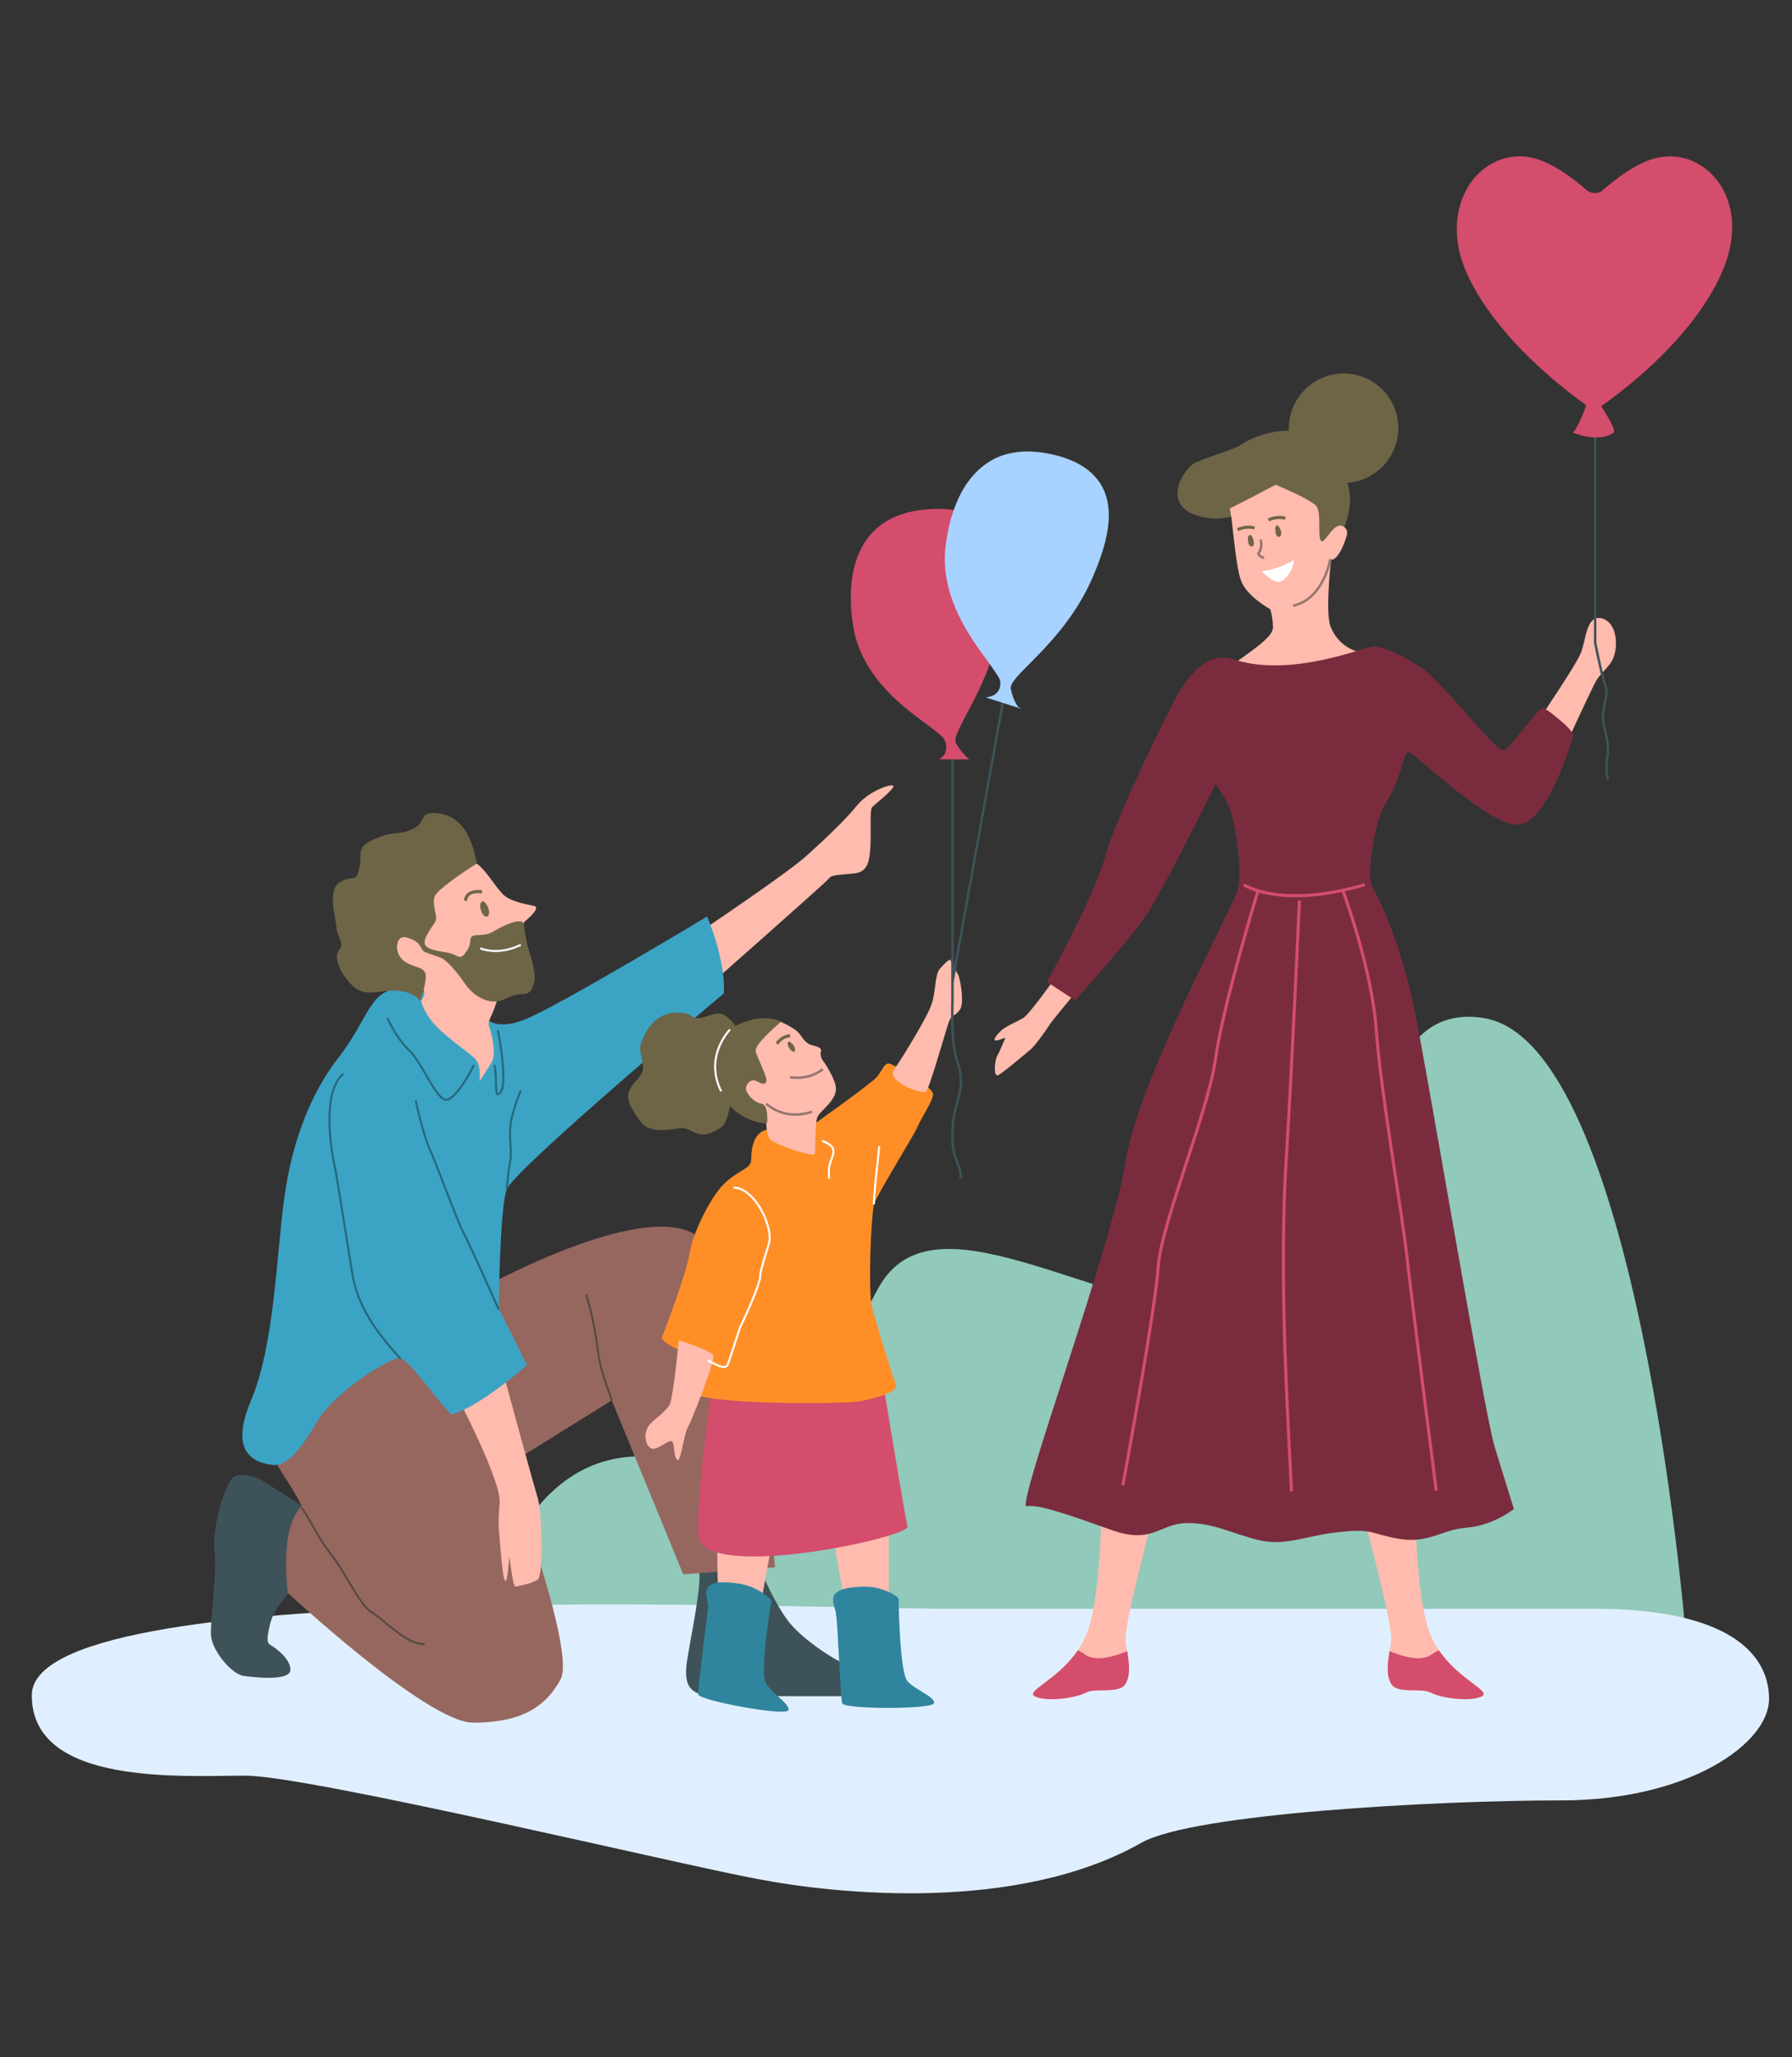<?xml version="1.0" encoding="utf-8"?>
<!-- Generator: Adobe Illustrator 23.0.1, SVG Export Plug-In . SVG Version: 6.00 Build 0)  -->
<svg version="1.1" xmlns="http://www.w3.org/2000/svg" xmlns:xlink="http://www.w3.org/1999/xlink" x="0px" y="0px"
	 viewBox="0 0 203 233" style="enable-background:new 0 0 203 233;" xml:space="preserve">
<rect x="0" y="0" width="203" height="233" fill="#333333" stroke="none"/>
<style type="text/css">
	.st0{display:none;}
	.st1{display:inline;fill:#FFFFFF;}
	.st2{fill:#FFBBAD;}
	.st3{fill:none;stroke:#3E5359;stroke-width:0.46;stroke-miterlimit:10;}
	.st4{fill:none;stroke:#3BA4C4;stroke-width:0.46;stroke-miterlimit:10;}
	.st5{fill:none;stroke:#E0EFFF;stroke-width:0.46;stroke-miterlimit:10;}
	.st6{fill:#30859E;}
	.st7{fill:#E0EFFF;}
	.st8{fill:#96675F;}
	.st9{fill:#3E5359;}
	.st10{fill:#91C9BA;}
	.st11{fill:#7FB0A3;}
	.st12{fill:none;stroke:#A8D2FF;stroke-width:0.46;stroke-miterlimit:10;}
	.st13{fill:#FF8E27;}
	.st14{fill:none;stroke:#FFFFFF;stroke-width:0.46;stroke-miterlimit:10;}
	.st15{fill:#D44D6C;}
	.st16{fill:none;stroke:#967570;stroke-width:0.275;stroke-miterlimit:10;}
	.st17{fill:#A8D2FF;}
	.st18{fill:none;stroke:#574845;stroke-width:0.218;stroke-miterlimit:10;}
	.st19{fill:none;stroke:#26697D;stroke-width:0.233;stroke-miterlimit:10;}
	.st20{fill:none;stroke:#6E6547;stroke-width:0.233;stroke-miterlimit:10;}
	.st21{fill:#FFD3AB;}
	.st22{fill:#6E6547;}
	.st23{fill:#FFFFFF;}
	.st24{fill:#7A2C3E;}
	.st25{fill:none;stroke:#541E2B;stroke-width:0.46;stroke-miterlimit:10;}
	.st26{fill:#3BA4C4;}
	.st27{fill:none;stroke:#6E6547;stroke-width:0.348;stroke-miterlimit:10;}
	.st28{fill:none;stroke:#FFFFFF;stroke-width:0.233;stroke-miterlimit:10;}
	.st29{fill:none;stroke:#3E5359;stroke-width:0.275;stroke-miterlimit:10;}
	.st30{fill:none;stroke:#D44D6C;stroke-width:0.348;stroke-miterlimit:10;}
	.st31{fill:#E3A69A;}
	.st32{fill:none;stroke:#26697D;stroke-width:0.503;stroke-miterlimit:10;}
	.st33{fill:none;stroke:#96675F;stroke-width:0.503;stroke-miterlimit:10;}
	.st34{fill:none;stroke:#967570;stroke-width:0.284;stroke-miterlimit:10;}
	.st35{fill:none;stroke:#96675F;stroke-width:0.475;stroke-miterlimit:10;}
	.st36{fill:none;stroke:#FFFFFF;stroke-width:0.24;stroke-miterlimit:10;}
	.st37{fill:none;stroke:#26697D;stroke-width:0.24;stroke-miterlimit:10;}
	.st38{fill:none;stroke:#6E6547;stroke-width:0.24;stroke-miterlimit:10;}
	.st39{fill:#A5B7C6;}
</style>
<g id="BACKGROUND" class="st0">
	<rect x="-19" class="st1" width="500" height="500"/>
</g>
<g id="OBJECTS">
	<g>
		<path class="st10" d="M190.9,184.5c0,0-5.4-66.4-22.8-69.2c-17.4-2.8-9.4,35.7-27.2,34.1c-17.8-1.5-35.1-14.5-41.3-3.7
			c-6.2,10.8-5,23.7-23,19.7c-18-4-21.8,19.1-21.8,19.1H190.9z"/>
		<path class="st7" d="M107.8,182.2c32,0,57.6,0,72.8,0c15.2,0,19.8,5.1,19.8,10.2c0,5.1-9.2,11.5-23.5,11.5
			c-14.3,0-41.8,1.5-47.6,4.8c-14.1,8-34.7,5.8-43.5,4.1c-8.7-1.6-50.8-11.7-58-11.7c-7.1,0-24.2,1.2-24.2-9.1
			C3.6,178.4,89.6,182.2,107.8,182.2z"/>
		<g>
			<path class="st9" d="M33.6,179.5c0,0-2.5,2.3-3,4.4c-0.5,2.1-0.3,2.2,0.2,2.5c0.5,0.3,2.1,1.5,2.1,2.7c0,1.3-3.9,0.9-5.3,0.7
				c-1.4-0.2-3.6-2.9-3.7-4.6c-0.1-1.8,0.7-6.8,0.4-9.6c-0.3-2.8,1.3-8,2.3-8.4c1-0.5,2.8,0.3,2.8,0.3s5.7,3.5,6,4
				C35.7,171.9,33.6,179.5,33.6,179.5z"/>
			<path class="st9" d="M85.9,177.2c0,0,2.1,5.2,4,7.1c1.8,1.9,5.3,4.2,6.6,4.4c1.3,0.3,4,3.4,1.3,3.4s-13.6,0-16.5,0
				c-2.9,0-3.9-0.9-3.5-3.8c0.4-2.8,1.9-9.5,1.3-10.7C78.4,176.4,85.9,177.2,85.9,177.2z"/>
			<path class="st8" d="M54.8,145.8c0,0,19.3-10.7,24.7-5.4c5.4,5.3,8.3,37.1,8.3,37.1l-10.4,0.8l-8.1-19.7L57.4,166
				c0,0,7.9,20.9,6.1,24.2s-4.7,4.9-9.9,4.9c-5.2,0-21-14.7-21-14.7s-1-7.5,1.6-9.8c-2.3-4.8-6.4-7.4-2.6-13.2
				C35.4,151.6,54.8,145.8,54.8,145.8z"/>
			<path class="st2" d="M56.9,155.1c0,0,3.5,12.9,4,14.5c0.5,1.6,0.7,8.9,0,9.3c-0.7,0.5-2.2,0.7-2.5,0.8c-0.3,0.1-0.7-3.5-0.7-3.5
				s-0.2,3.3-0.5,2.8c-0.3-0.5-0.5-3.6-0.6-4.8c-0.1-1.2-0.2-1.4,0-4c0.2-2.6-5.1-12.6-5.1-12.6L56.9,155.1z"/>
			<path class="st2" d="M78.9,105.8c0,0,10.6-7.1,12.6-9c2-1.8,4.4-4.1,5.6-5.6c1.3-1.6,3.9-2.5,4.1-2.2c0.2,0.3-2.1,2.1-2.4,2.4
				c-0.3,0.3-0.1,3.1-0.2,4.5c-0.1,1.4-0.2,2.8-1.7,3c-1.5,0.2-2.7,0.1-3,0.6C93.6,99.9,80,111.9,80,111.9L78.9,105.8z"/>
			<path class="st26" d="M54.8,115c0,0,0.9,2,4.8,0.4c3.9-1.6,20.5-11.6,20.5-11.6s2.1,4.8,1.9,8.7c0,0-23.7,19.9-24.6,22.2
				c-0.8,2.2-0.9,13.5-0.9,13.5l3.2,6.4c0,0-5.4,4.8-8.6,5.6c-2.5-2.8-4.9-6.3-5.8-6.4s-7.2,3.5-9.5,7.4c-2.3,3.9-3.7,4.9-5,4.7
				c-1.3-0.2-5.1-0.8-2.4-7.2c2.7-6.3,2.9-16.5,3.8-23c0.9-6.5,3-11.9,6.2-16c3.2-4.1,3.5-7.5,6.6-7.7C48,112,53.8,113.6,54.8,115z"
				/>
			<path class="st19" d="M43.9,115.3c0,0,0.9,2.2,2.5,3.7c1.6,1.6,3.2,6.1,4.4,5.5c1.3-0.6,2.9-3.9,2.9-3.9"/>
			<path class="st19" d="M56,120.6c0.4,1.7-0.1,4.1,0.7,3.1c0.8-1-0.1-6.1-0.3-7"/>
			<path class="st19" d="M59,123.5c0,0-1.1,2.6-1.2,4.2c-0.1,1.6,0.2,2.9,0,3.8c-0.2,0.9-0.4,3.2-0.4,3.2"/>
			<path class="st19" d="M56.5,148.3c0,0-3.3-7.4-4-8.7c-0.7-1.3-3.1-7.9-3.8-9.4c-0.7-1.5-1.6-5.4-1.6-5.6"/>
			<path class="st19" d="M45.4,153.9c-2.6-2.8-4.9-5.9-5.5-9.7c-0.6-3.8-1.6-10-1.9-11.7c-0.4-1.7-1.7-8.7,0.9-10.9"/>
			<path class="st18" d="M48.1,186.2c-2.1,0.1-4.7-2.9-6-3.6c-1.3-0.7-3.2-4.9-4.7-6.7c-1.4-1.8-2.2-3.7-3.2-5.1"/>
			<path class="st18" d="M69.3,158.6c-0.8-2.5-1.3-3.2-1.7-6.6c-0.5-3.3-1.2-5.4-1.2-5.4"/>
			<path class="st2" d="M54,97.8c0.9,0.6,2,2.4,2.8,3.3c0.8,1,2.8,1.3,3.7,1.5c0.9,0.2-1.1,1.8-1.1,1.8s-3.1,9-3.4,9.8
				c-0.3,0.9-0.8,1.5-0.6,2c0.2,0.5,0.9,3.1,0.3,4.1c-0.6,1-1.4,2.2-1.4,2.2s0.3-1.8-0.5-2.6c-0.8-0.8-3.1-2.3-4.5-3.8
				c-1.4-1.5-1.6-2.8-1.6-2.8s1.4-1.1-1.4-3.1s-7.6-4.8-4.1-9.3C45.7,96.4,54,97.8,54,97.8z"/>
			<path class="st22" d="M54,97.8c0,0-4.1,2.6-4.7,3.6c-0.5,1,0.4,2.4,0,3c-0.4,0.7-1.7,2.2-1,2.8c0.7,0.6,2.2,0.5,3.1,0.9
				c0.9,0.5,1,0.3,1.6-0.6c0.6-1-0.2-1.6,1.3-1.6c1.5-0.1,1.2-0.3,2.9-1.1c1.8-0.8,2.1-0.3,2.1-0.3s0.3,2.2,0.6,3.1
				c0.3,0.9,0.9,3,0.6,3.7c-0.3,0.7-0.2,1.3-1.6,1.3c-1.3,0.1-1.9,1-3.3,0.8c-1.4-0.2-2.5-1.3-3-2.1c-0.6-0.9-1.9-2.5-2.6-2.8
				c-0.7-0.3-1.5-0.5-1.9-0.7c-0.4-0.2-0.4-0.9-1.2-1.3c-0.8-0.4-1.5-0.6-1.8,0.1c-0.3,0.7-0.1,1.8,0.9,2.4c1,0.6,2,0.5,2.2,1.3
				c0.2,0.8-0.6,3.1-0.6,3.1s-0.6-1.1-2.7-1.2s-3.4,0.8-4.9-0.5c-1.4-1.3-2.3-3.3-1.6-4.1c0.7-0.7-0.3-1.8-0.3-2.6
				c0-0.8-1.1-4.2,0.4-5.1c1.6-0.9,1.8,0.2,2.2-1.6c0.4-1.8-0.5-2.3,1.8-3.3c2.3-1,2.5-0.3,4.2-1.1c1.7-0.7,0.6-2,2.8-1.8
				C52.1,92.3,53.5,94.6,54,97.8z"/>
			<path class="st22" d="M55.3,102.8c0.2,0.5,0.1,0.9-0.1,1c-0.2,0.1-0.6-0.2-0.7-0.7c-0.2-0.5-0.1-0.9,0.1-1
				C54.8,102,55.1,102.3,55.3,102.8z"/>
			<path class="st27" d="M52.7,102c0.1-0.2,0.1-1.2,1.9-1"/>
			<path class="st28" d="M54.4,107.4c0,0,2,0.9,4.6-0.4"/>
		</g>
		<g>
			<path class="st2" d="M100.7,172.6v9.5c0,0-4,0.5-4.6,0c-0.6-0.5-1.7-8.2-1.7-8.2L100.7,172.6z"/>
			<path class="st2" d="M87.8,172.8l-1.7,9.3c0,0-4.1-0.2-4.5-0.8c-0.5-0.6-0.3-8.4-0.3-8.4L87.8,172.8z"/>
			<path class="st6" d="M98.1,179.7c2,0,3.8,1.2,3.7,1.4c0,0.2,0.1,8.3,1,9.3c0.9,1,3.2,1.8,3,2.5c-0.2,0.7-10.2,0.7-10.4,0
				c-0.2-0.7-0.5-9.1-0.7-10.1C94.7,181.8,92.8,179.7,98.1,179.7z"/>
			<path class="st6" d="M84,179.4c2,0.4,3.5,1.8,3.4,2c-0.1,0.2-1.4,8.2-0.6,9.3c0.7,1.1,2.8,2.4,2.5,3c-0.3,0.7-10.1-1.1-10.2-1.8
				c-0.1-0.7,1.1-9,1.1-10.1C80.2,180.9,78.7,178.5,84,179.4z"/>
			<path class="st15" d="M100,156.4c0,0,2.5,15.3,2.8,16.5c0.3,1.2-23.5,6.4-23.7,0.9c-0.2-5.5,1.7-17.4,1.7-17.4H100z"/>
			<path class="st13" d="M91.4,127.9c0,0,7.2-5.1,7.9-5.9c0.7-0.8,0.9-1.8,1.6-1.5c0.7,0.3,4.8,2.6,4.8,3.4c0,0.8-1.3,2.6-1.8,3.8
				c-0.5,1.1-4.5,7.5-4.9,8.7c-0.3,1.2-0.7,9.8-0.2,11.7c0.5,1.9,2.3,7.8,2.7,8.7c0.3,0.9-2.5,1.6-4.1,1.9
				c-1.6,0.3-14.6,0.4-18.1-0.6c-3.5-1-1.2-4.7-1.2-4.7s-3.4-1.3-3.1-2c0.3-0.7,2.8-7.3,3.1-9.4s2.3-6.4,4-8c1.7-1.6,3-1.6,3-2.7
				c0-1.1,0.2-3.2,2-3.4C88.9,127.7,91.4,127.9,91.4,127.9z"/>
			<path class="st28" d="M93.1,129.2c0.6,0.2,1.3,0.6,1.3,1.1c0.1,0.5-0.5,1.5-0.5,2.1c0,0.5,0,1.1,0,1.1"/>
			<path class="st28" d="M99,136.4c0-1.2,0.3-3.7,0.4-4.6c0.1-0.9,0.2-2,0.2-2"/>
			<path class="st2" d="M76.9,151.8c0,0,3.6,1.1,3.9,1.7c0.2,0.7-2.4,7.3-2.9,8.2c-0.5,1-0.8,4.1-1.2,3.6c-0.5-0.5-0.2-2.1-0.7-2.1
				c-0.5,0-1.7,1.2-2.3,0.8c-0.6-0.4-0.8-1.5-0.3-2.4c0.6-0.9,1.9-1.5,2.5-2.6C76.3,157.9,76.9,151.8,76.9,151.8z"/>
			<path class="st28" d="M80.2,154.1c0.7,0.3,1.9,1.1,2.2,0.5c0.3-0.6,1.2-3.7,1.5-4.4c0.3-0.6,2.2-4.7,2.2-5.6
				c0-0.9,1.1-3.7,1.1-4.3c0-2.3-2-5.8-4.1-5.8"/>
			<path class="st2" d="M101.3,121.1c0.8-1.1,3.8-6,4.2-7.3c0.5-1.3,0.4-3.3,0.9-4c0.5-0.6,1.3-1.4,1.3-1c0.1,0.4,0.5,1,0.8,1.5
				c0.3,0.5,0.8,3.5,0.2,4.1c-0.5,0.7-0.9,0.5-1.2,1.3c-0.3,0.8-2.2,7.6-2.6,7.9C104.5,124,100.3,122.5,101.3,121.1z"/>
			<path class="st2" d="M86.8,116.2l1.6-0.5c0,0,1.6,0.7,2.1,1.3c0.5,0.6,0.7,1.2,1.6,1.4c0.9,0.2,1,0.5,0.9,0.7
				c-0.1,0.2,0,0.7,0.2,1c0.2,0.2,1.5,2.2,1.5,3.2c0,1.4-1.8,2.5-2.1,3.2c-0.3,0.7-0.2,3.8-0.3,4.2c-0.2,0.4-4.6-1.1-5.1-1.7
				c-0.4-0.7-0.4-1.8-0.4-1.8s-2.1-2-2.7-3c-0.6-1-1.2-5.1-0.2-6.3C84.7,116.8,86.8,116.2,86.8,116.2z"/>
			<path class="st16" d="M86.8,125c0,0,2,2,5.2,0.9"/>
			<path class="st22" d="M89.9,118.4c0.2,0.3,0.2,0.6,0.1,0.7c-0.1,0.1-0.4-0.1-0.6-0.4c-0.2-0.3-0.2-0.6-0.1-0.7
				S89.7,118.1,89.9,118.4z"/>
			<path class="st27" d="M88,118.2c0.1-0.1,0.5-0.8,1.5-0.9"/>
			<path class="st16" d="M89.5,122c0.1,0,2,0.4,3.7-0.9"/>
			<path class="st22" d="M88.5,115.7c0,0-3,2.5-2.9,3.3c0.1,0.7,1.4,3,1.2,3.5c-0.2,0.5-0.7,0.1-1.2-0.1c-0.5-0.2-1.1,0.3-1.1,0.9
				c0,0.5,0.9,1.6,1.8,1.7c0.8,0.2,0.6,2.2,0.6,2.2s-1,0.1-2.4-0.6c-1.4-0.7-1.8-1.4-1.8-1.4s-0.3,1.9-0.9,2.4
				c-0.7,0.5-1.7,1.1-2.7,0.8c-1.1-0.3-1.2-0.8-2.3-0.6c-1.1,0.2-3.3,0.5-4.2-0.7c-0.9-1.3-1.8-2.5-1.3-3.6c0.5-1.1,1.2-1.3,1.5-2.2
				c0.2-0.9-0.5-2.2-0.2-3.1c0.3-0.9,1.3-3.3,3.7-3.5c2.4-0.1,1.8,0.7,2.9,0.6c1.1-0.1,2-0.9,2.9-0.3c0.9,0.6,1.2,1.2,1.2,1.2
				S86,114.6,88.5,115.7z"/>
			<path class="st28" d="M82.7,116.6c0,0-3,3-1,7"/>
		</g>
		<g>
			<path class="st29" d="M107.9,85.1v28.3c0,0-0.2,4.7,0.5,6.7c0.7,2,0.5,3,0,4.9c-0.5,1.8-0.5,2.2-0.5,4.2c0,2,1.1,3,0.9,4.3"/>
			<line class="st29" x1="113.7" y1="79" x2="107.9" y2="111.2"/>
			<path class="st15" d="M104.8,57.7c8.1-0.8,9.6,4.8,8.6,12.4c-1,7.6-5.8,12.8-5.1,14.1c0.8,1.3,1.5,1.8,1.5,1.8l-3.4,0
				c0,0,1.3-0.7,0.6-2.2c-0.7-1.5-8.9-5-10.3-12.6C95.8,66.1,96.3,58.5,104.8,57.7z"/>
			<g>
				<path class="st17" d="M115.8,80.3l-4.1-1.3l0.4-0.1c0.1,0,1.4-0.3,1.2-1.8c-0.1-0.4-0.7-1.2-1.4-2.2c-2-2.7-5.4-7.3-4.8-12.9
					c0.3-2.5,1.2-7,4.5-9.4c1.9-1.4,4.4-1.8,7.3-1.2c3,0.6,5,1.9,6,3.8c1.3,2.5,0.8,6-1.4,10.8c-1.9,4.1-4.8,7.1-6.8,9.1
					c-1.3,1.3-2.3,2.3-2.2,2.9c0.3,1.5,0.9,2.1,0.9,2.1L115.8,80.3z"/>
			</g>
		</g>
		<g>
			<path class="st2" d="M131.2,169.6c0,0-3.9,14.2-3.7,16.2c0.2,2,0.7,3.7,0,4.9c-0.8,1.2-3.4,0.4-4.5,1c-1.1,0.6-4.4,1.1-5.8,0.4
				c-1.3-0.7,4.4-2.5,6.1-7.6c1.6-5.1,1.5-15.7,1.5-15.7L131.2,169.6z"/>
			<path class="st15" d="M122.1,186.9c-2.2,3.3-5.9,4.6-4.9,5.2c1.3,0.7,4.7,0.2,5.8-0.4c1.1-0.6,3.8,0.2,4.5-1
				c0.6-1,0.4-2.3,0.2-3.7c-1,0.4-2.2,0.8-3.2,0.8C123.1,187.8,123,187.3,122.1,186.9z"/>
			<path class="st2" d="M153.9,169.6c0,0,3.9,14.2,3.7,16.2c-0.2,2-0.7,3.7,0,4.9c0.8,1.2,3.4,0.4,4.5,1c1.1,0.6,4.4,1.1,5.8,0.4
				c1.3-0.7-4.4-2.5-6.1-7.6c-1.6-5.1-1.5-15.7-1.5-15.7L153.9,169.6z"/>
			<path class="st15" d="M163,186.9c2.2,3.3,5.9,4.6,4.9,5.2c-1.3,0.7-4.7,0.2-5.8-0.4c-1.1-0.6-3.8,0.2-4.5-1
				c-0.6-1-0.4-2.3-0.2-3.7c1,0.4,2.2,0.8,3.2,0.8C162,187.8,162.1,187.3,163,186.9z"/>
			<path class="st2" d="M174.5,81.3c0.2-0.4,4-5.9,4.6-7.4c0.6-1.6,0.6-4.1,2.2-3.9c1.7,0.3,2,2.6,1.6,4.1c-0.4,1.5-1.5,1.8-2.3,3.4
				c-0.8,1.6-3.1,6.6-3.1,6.6L174.5,81.3z"/>
			<path class="st2" d="M121.6,112.7c0,0-2.5,3-2.8,3.5c-0.3,0.5-1.6,2.3-2.1,2.7c-0.5,0.4-3.3,2.8-3.7,2.9c-0.5,0-0.3-1.8,0-2.3
				c0.3-0.5,0.9-2,0.9-2s-1.1,0.5-1.2,0.3c-0.2-0.2,0.7-1.2,1.3-1.5c0.5-0.3,1.2-0.6,1.9-1c0.7-0.4,3.6-4.5,3.6-4.5L121.6,112.7z"/>
			<path class="st22" d="M151.6,61.1c0,0,1.1-1.7,1.3-3.9c0.3-2.2-1.2-5.8-3.5-7.4c-3.1-2.2-7.6-0.3-8.7,0.5
				c-1.1,0.7-3.5,1.3-5.3,2.1c-1.2,0.6-3.7,4.3-0.3,5.8c3.4,1.4,5.8-0.4,8.1-0.6c2.3-0.2,3.2,2.1,4.8,3.6
				C149.6,62.6,151,61.8,151.6,61.1z"/>
			<path class="st22" d="M158.4,48.5c0,3.4-2.8,6.2-6.2,6.2c-3.4,0-6.2-2.8-6.2-6.2c0-3.4,2.8-6.2,6.2-6.2
				C155.6,42.3,158.4,45,158.4,48.5z"/>
			<path class="st2" d="M149.8,61.3c0.4-0.1,1-1.4,1.7-1.7c0.6-0.3,1.2,0.3,1.1,0.9c-0.1,0.5-0.9,2.9-1.8,2.9
				c-0.2,1.6-0.6,6-0.1,7.5c0.6,1.5,1.7,2.7,4.1,3.2c-2,3.1-4.9,4.4-8,4.4s-6.7-2-7.5-3c2.2-1.6,4.9-3.3,4.9-4.4
				c0-1.2-0.3-2.1-0.3-2.1s-2.6-1.4-3.3-3.2c-0.7-1.8-1-7.5-1.3-8.2c2.4-1.2,5.2-2.7,5.2-2.7s3.9,1.6,4.6,2.4
				C149.8,58.1,149.1,61.4,149.8,61.3z"/>
			<path class="st16" d="M142.8,61.1c0.2,0.5,0,1.3-0.2,1.5c-0.2,0.2,0.3,0.5,0.6,0.6"/>
			<path class="st23" d="M142.9,64.7c0,0,2-0.2,3.7-1.3c-0.2,1.5-1.1,2.4-1.7,2.5C144.2,66,142.9,64.7,142.9,64.7z"/>
			<path class="st16" d="M150.7,63.3c0,0-0.7,4.5-4.2,5.3"/>
			<path class="st27" d="M143.7,58.9c0,0,0.8-0.5,1.9-0.2"/>
			<path class="st27" d="M140.2,60c0,0,0.8-0.5,1.9-0.2"/>
			<path class="st22" d="M145.1,60.1c0.1,0.4,0,0.7-0.2,0.7c-0.2,0-0.4-0.2-0.4-0.6c-0.1-0.4,0-0.7,0.2-0.7
				C144.8,59.5,145,59.8,145.1,60.1z"/>
			<path class="st22" d="M142,61.2c0.1,0.4,0,0.7-0.2,0.7c-0.2,0-0.4-0.2-0.4-0.6c-0.1-0.4,0-0.7,0.2-0.7
				C141.7,60.5,141.9,60.8,142,61.2z"/>
			<path class="st24" d="M155.6,73.2c1,0,3.8,1.2,5.9,2.8c2.1,1.6,8,9.1,8.8,9c0.8-0.1,4-5.1,4.6-4.8c0.6,0.3,3.4,2.5,3.3,3.1
				c-0.1,0.6-2.9,9.9-6.2,10.1c-3.3,0.2-11.7-8.1-12.4-8.2c-0.7-0.1-0.6,2.6-2.7,5.9c-1.2,1.9-2.1,8-1.5,9.2c0.7,1.2,3,5.9,4.6,12.9
				c1.3,5.8,8.2,47.2,9.3,50.6c1,3.3,2.2,7.1,2.2,7.1s-2.2,1.8-5.2,2.1c-3,0.2-4.3,1.8-7.7,1.3c-3.5-0.6-3-1.2-6.7-0.8
				c-3.7,0.3-6.2,1.7-9.4,0.9c-3.2-0.8-5.2-2-8.2-1.9c-3,0.1-3.8,2.5-8.6,0.7c-4.8-1.7-8.2-2.9-9.4-2.6c-1.3,0.2,9.8-29.8,11.2-39
				c1.4-9.2,12.1-28.7,12.7-30.8c0.6-2.2-0.3-7.6-0.8-9c-0.5-1.4-1.7-3-1.7-3s-6,12.2-7.9,14.9c-1.8,2.7-8,9.6-8,9.6l-3.2-2.1
				c0,0,5.3-9.5,6.6-14.2c1.3-4.7,7.3-16.8,8.3-18.5c1.7-2.8,3.7-4.7,6.3-3.8C146.4,76.8,154.7,73.2,155.6,73.2z"/>
			<path class="st29" d="M180.7,47.7v25.1c0,0,0.6,3,1,4.4c0.5,1.3,0.3,1.2,0,2.9c-0.3,1.7,0,1.8,0.3,3.4c0.3,1.5,0.1,1.8,0,2.9
				c-0.1,1.2,0.1,1.7,0.2,1.9"/>
			<path class="st30" d="M140.9,100.2c0,0,4.1,2.8,13.7,0"/>
			<path class="st15" d="M188.1,17.8c-2.5,0.4-5.1,2.5-6.5,3.7c-0.5,0.5-1.3,0.5-1.9,0c-1.4-1.2-4-3.3-6.5-3.7
				c-4.6-0.8-9.1,3.6-8,10.1c0.8,4.6,5.5,11.5,14.5,18c-0.4,1.1-1,2.5-1.5,3.1c2.5,1,4.1,0.4,4.6,0c0.3-0.2-0.6-1.7-1.4-3
				c9.1-6.5,13.7-13.4,14.6-18.1C197.3,21.4,192.7,17,188.1,17.8z"/>
			<path class="st30" d="M152.1,100.8c0,0,3.3,8.8,3.8,15.8c0.5,7,2.9,20.5,3.5,25.9c0.6,5.4,3.3,26.3,3.3,26.3"/>
			<path class="st30" d="M147.2,102c0,0-0.9,20-1.5,29.4c-0.6,9.4-0.2,20.5,0,25.1c0.2,4.6,0.6,12.4,0.6,12.4"/>
			<path class="st30" d="M142.5,100.9c0,0-4,13.1-4.8,19c-0.8,5.9-6.2,18.8-6.5,23.6c-0.3,4.8-4,24.7-4,24.7"/>
		</g>
	</g>
</g>
<g id="DESIGNED_BY_FREEPIK">
</g>
</svg>
